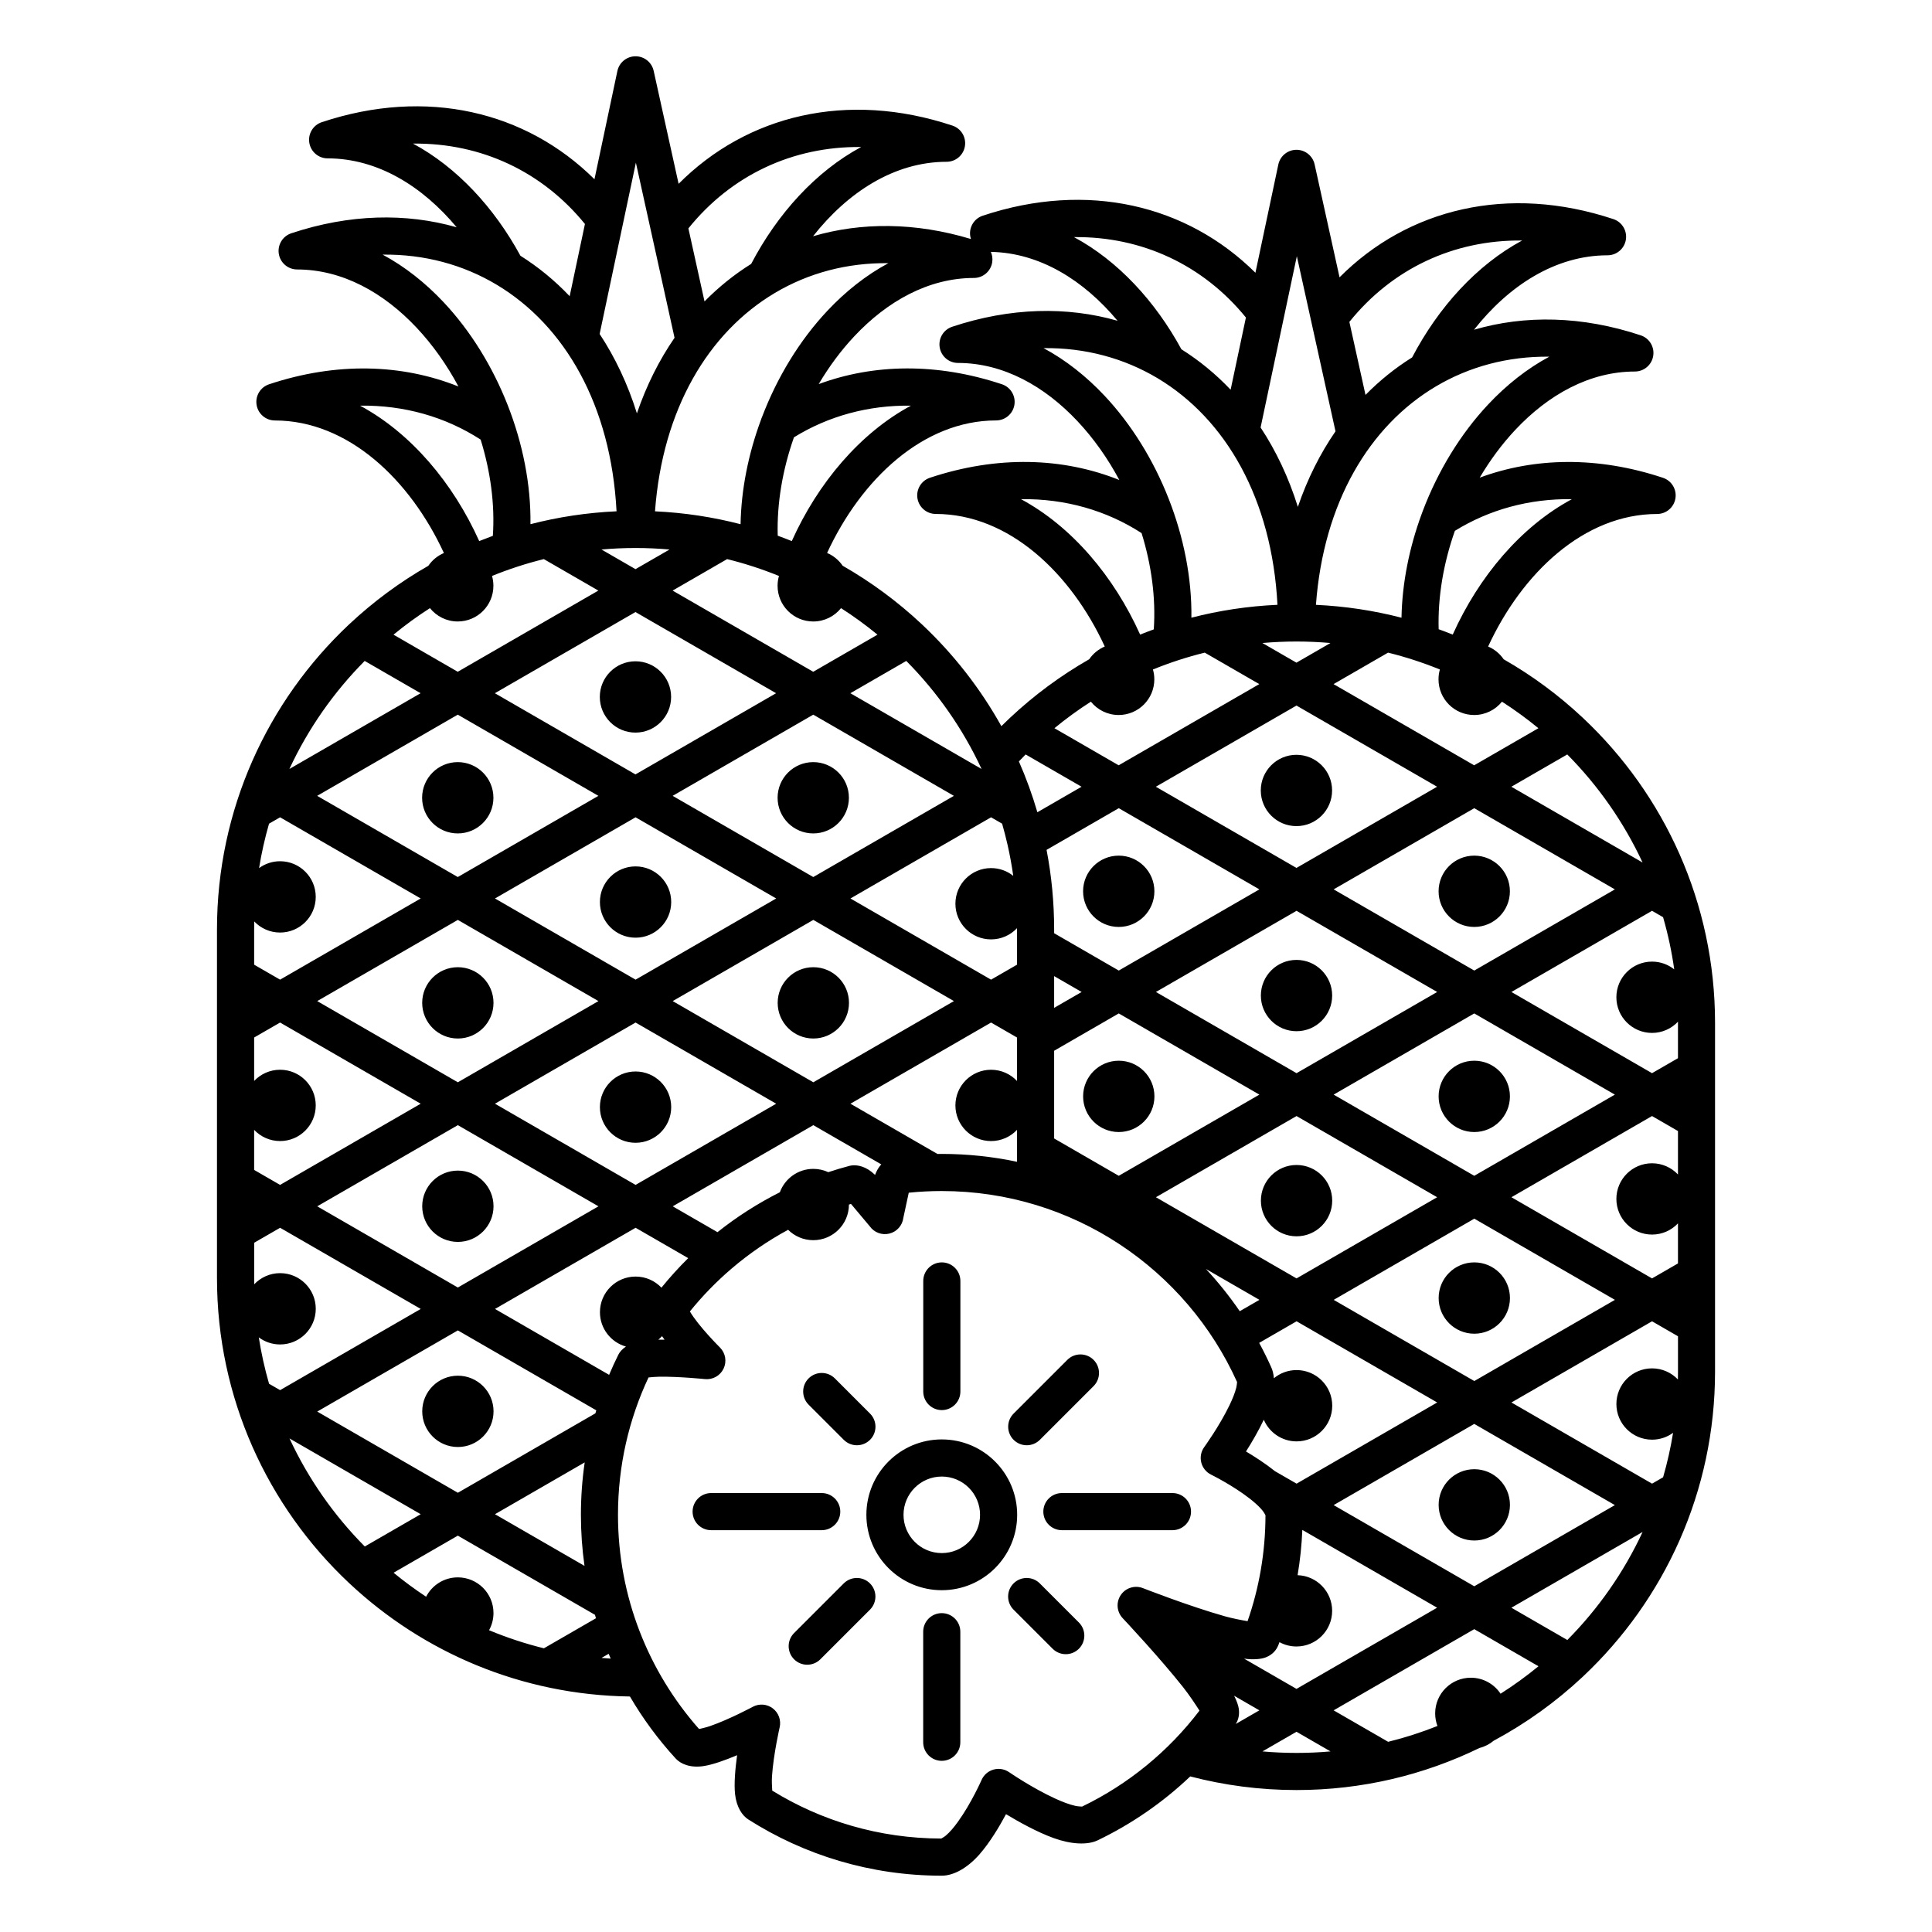 <?xml version="1.0" encoding="UTF-8"?>
<!-- Uploaded to: ICON Repo, www.svgrepo.com, Generator: ICON Repo Mixer Tools -->
<svg fill="#000000" width="800px" height="800px" version="1.1" viewBox="144 144 512 512" xmlns="http://www.w3.org/2000/svg">
 <path d="m301.54 191.5c-18.121-17.973-44.484-24.359-72.266-15.121-2.289 0.762-3.688 3.07-3.305 5.453 0.387 2.383 2.441 4.137 4.852 4.137 13.273 0.012 25.148 7.402 34.203 18.262-13.395-3.828-28.398-3.543-43.832 1.59-2.289 0.762-3.688 3.07-3.305 5.453 0.387 2.383 2.441 4.133 4.852 4.137 12.059 0.012 22.988 6.191 31.676 15.441 4.273 4.551 8.012 9.844 11.078 15.574-14.918-5.973-32.262-6.551-50.191-0.586-2.289 0.762-3.691 3.07-3.305 5.453 0.383 2.383 2.441 4.133 4.852 4.137 19.41 0.016 35.824 15.703 44.789 35.125-1.68 0.711-3.109 1.895-4.125 3.383-7.562 4.324-14.566 9.508-20.879 15.418-0.07 0.062-0.141 0.125-0.207 0.191-21.496 20.238-34.926 48.949-34.926 80.77v92.359c0 31.824 13.43 60.535 34.926 80.77 0.066 0.066 0.137 0.133 0.207 0.191 19.496 18.266 45.59 29.574 74.301 29.953 3.461 5.918 7.535 11.43 12.137 16.449 1.309 1.426 3.836 2.519 7.332 2 2.457-0.363 5.805-1.57 8.934-2.891-0.5 3.648-0.84 7.578-0.539 10.324 0.375 3.438 1.906 5.68 3.484 6.688 14.828 9.445 32.426 14.918 51.289 14.918 3.199 0 6.856-2.074 10.004-5.66 2.746-3.129 5.266-7.356 7.027-10.641 3.461 2.086 8.277 4.758 12.613 6.328 4.68 1.695 8.996 1.883 11.664 0.605 9.062-4.352 17.34-10.09 24.547-16.941 8.992 2.356 18.43 3.613 28.156 3.613 17.387 0 33.844-4.008 48.5-11.152 1.406-0.355 2.691-1.023 3.769-1.93 8.574-4.594 16.477-10.285 23.523-16.879 0.066-0.062 0.137-0.125 0.203-0.191 21.496-20.238 34.926-48.949 34.926-80.77v-92.359c0-31.824-13.43-60.535-34.926-80.77-0.066-0.066-0.137-0.129-0.203-0.191-6.312-5.914-13.316-11.098-20.879-15.418-1.02-1.492-2.449-2.676-4.129-3.387 8.965-19.422 25.379-35.105 44.785-35.125 2.414-0.004 4.469-1.754 4.852-4.137 0.387-2.383-1.012-4.691-3.305-5.453-17.281-5.746-34.016-5.418-48.559-0.039 2.731-4.621 5.906-8.91 9.449-12.684 8.688-9.25 19.617-15.434 31.676-15.441 2.41-0.004 4.469-1.754 4.852-4.137 0.387-2.383-1.016-4.691-3.305-5.453-15.57-5.18-30.703-5.422-44.184-1.484 9.188-11.66 21.527-19.711 35.391-19.727 2.41 0 4.465-1.754 4.852-4.133 0.383-2.383-1.016-4.695-3.305-5.457-27.938-9.289-54.441-2.777-72.574 15.426l-6.606-29.934c-0.5-2.262-2.512-3.867-4.828-3.859-2.316 0.012-4.309 1.637-4.789 3.902l-6.07 28.68c-18.125-17.969-44.488-24.359-72.266-15.117-2.289 0.762-3.691 3.07-3.305 5.453 0.039 0.246 0.098 0.488 0.172 0.723-14.742-4.449-29.031-4.477-41.832-0.738 9.188-11.66 21.527-19.715 35.391-19.727 2.414-0.004 4.469-1.754 4.852-4.137 0.387-2.383-1.012-4.691-3.305-5.453-27.934-9.289-54.438-2.777-72.57 15.426l-6.609-29.934c-0.5-2.262-2.508-3.871-4.824-3.859-2.316 0.008-4.312 1.637-4.793 3.902zm174.31 350.17c-0.207-0.168-0.418-0.336-0.633-0.504-4.562-3.566-10.273-6.375-10.273-6.375-1.301-0.641-2.254-1.824-2.602-3.231-0.348-1.406-0.059-2.898 0.793-4.07 0 0 3.992-5.496 6.668-11.039 0.793-1.641 1.473-3.277 1.832-4.746 0.121-0.488 0.184-1.254 0.199-1.461-13.449-29.824-43.445-50.605-78.262-50.605-2.949 0-5.867 0.148-8.742 0.441l-1.438 6.672c-0.25 2.016-1.715 3.668-3.688 4.16-1.969 0.492-4.039-0.273-5.211-1.934l-4.969-5.918c-0.184 0.055-0.367 0.109-0.547 0.164-0.004 5.211-4.238 9.438-9.449 9.438-2.602 0-4.957-1.051-6.668-2.754-5.359 2.898-10.375 6.348-14.973 10.277-0.043 0.039-0.09 0.078-0.133 0.113-3.973 3.41-7.633 7.176-10.926 11.25 2.266 3.894 7.996 9.586 7.996 9.586 1.457 1.477 1.824 3.711 0.926 5.578-0.895 1.871-2.871 2.977-4.934 2.766 0 0-6.769-0.699-12.062-0.633-0.945 0.012-2.09 0.113-2.887 0.195-5.195 11.055-8.094 23.391-8.094 36.398 0 21.758 8.117 41.633 21.484 56.766 0.762-0.164 1.965-0.445 2.894-0.766 5.176-1.789 11.34-5.113 11.34-5.113 1.699-0.914 3.777-0.754 5.312 0.418 1.535 1.168 2.246 3.129 1.816 5.008 0 0-1.645 7.176-2.035 13.008-0.086 1.262 0.008 2.922 0.066 3.777 13.035 8.035 28.383 12.676 44.801 12.699 0.133-0.074 0.801-0.449 1.18-0.766 1.129-0.949 2.215-2.269 3.242-3.691 3.551-4.918 6.254-11.066 6.254-11.066 0.594-1.344 1.75-2.352 3.16-2.75 1.41-0.398 2.926-0.148 4.133 0.68 0 0 6.141 4.231 12.281 7.027 1.836 0.836 3.664 1.551 5.297 1.91 0.617 0.137 1.566 0.18 1.762 0.188 12.281-5.922 22.938-14.684 31.117-25.434-0.949-1.488-2.703-4.152-4.356-6.234-2.981-3.758-6.598-7.914-9.637-11.312-0.066-0.07-0.129-0.141-0.191-0.215-3.492-3.898-6.176-6.746-6.176-6.746-1.578-1.676-1.785-4.219-0.496-6.129 1.289-1.906 3.727-2.664 5.871-1.824 0 0 12.309 4.82 21.77 7.477 2.004 0.562 4.383 1.012 5.961 1.277 3.062-8.793 4.731-18.234 4.746-28.062-0.07-0.133-0.426-0.793-0.723-1.168-0.695-0.879-1.613-1.742-2.621-2.578-0.062-0.047-0.121-0.098-0.18-0.148zm-77.355 64.051v-29.305c0-2.715-2.207-4.918-4.922-4.918s-4.918 2.203-4.918 4.918v29.305c0 2.715 2.203 4.918 4.918 4.918s4.922-2.203 4.922-4.918zm98.105 2.422-9.016-5.207-9.02 5.207c2.973 0.262 5.981 0.398 9.02 0.398s6.051-0.137 9.016-0.398zm55.113-22.57-17.023-9.832-37.266 21.516 14.449 8.34c4.481-1.105 8.848-2.512 13.066-4.195-0.391-1.039-0.605-2.164-0.605-3.34 0-5.215 4.231-9.449 9.449-9.449 3.289 0 6.191 1.684 7.883 4.238 3.5-2.223 6.856-4.656 10.047-7.277zm-80.656 7.82c0.699 1.375 1.094 2.535 1.223 3.371 0.266 1.746-0.152 3.094-0.789 4.102l6.254-3.609zm18.074-43.953c-0.168 4.07-0.594 8.074-1.254 12 5.078 0.156 9.156 4.328 9.156 9.445 0 5.215-4.234 9.449-9.449 9.449-1.633 0-3.168-0.414-4.508-1.145-0.09 0.242-0.184 0.484-0.277 0.723-0.535 1.387-1.57 2.609-3.375 3.312-1.148 0.445-3.141 0.68-5.731 0.332l13.891 8.016 37.266-21.512zm-127.73 34.289 13.152-13.152c1.922-1.922 1.922-5.039 0-6.957-1.922-1.922-5.039-1.922-6.957 0l-13.152 13.152c-1.922 1.922-1.922 5.039 0 6.957 1.918 1.922 5.035 1.922 6.957 0zm-56.102-1.457-1.887 1.09c0.809 0.07 1.617 0.133 2.43 0.184-0.184-0.422-0.363-0.848-0.543-1.273zm124.62-8.293-10.359-10.359c-1.922-1.922-5.039-1.922-6.957 0-1.922 1.918-1.922 5.035 0 6.957l10.359 10.359c1.918 1.918 5.035 1.918 6.957 0 1.918-1.922 1.918-5.039 0-6.957zm-128.25-2.039-36.34-20.98-17.027 9.828c2.758 2.269 5.637 4.391 8.621 6.359 1.57-3.043 4.746-5.129 8.406-5.129 5.215 0 9.449 4.234 9.449 9.449 0 1.648-0.426 3.203-1.172 4.555 4.68 1.949 9.535 3.559 14.535 4.793l13.793-7.961c-0.09-0.305-0.18-0.609-0.266-0.914zm277.64-21.953-34.77 20.074 14.82 8.555c8.199-8.27 14.98-17.945 19.949-28.629zm-185.73-24.527c-11.027 0-19.98 8.953-19.98 19.98s8.953 19.98 19.98 19.98c11.031 0 19.98-8.953 19.98-19.98s-8.949-19.98-19.98-19.98zm103.85 17.406 37.266 21.512 37.262-21.512-37.262-21.516zm-198.48-11.316-23.777 13.73 23.727 13.695c-0.629-4.422-0.953-8.941-0.953-13.535 0-4.715 0.34-9.355 1.004-13.891zm94.633 3.75c5.598 0 10.141 4.543 10.141 10.141 0 5.594-4.543 10.141-10.141 10.141-5.594 0-10.141-4.547-10.141-10.141 0-5.598 4.547-10.141 10.141-10.141zm-172.86-10.098c4.965 10.688 11.75 20.363 19.949 28.633l14.82-8.555zm313.98 8.152c-5.219 0-9.449 4.234-9.449 9.449 0 5.215 4.231 9.449 9.449 9.449 5.215 0 9.449-4.234 9.449-9.449 0-5.215-4.234-9.449-9.449-9.449zm-202.24 16.16h29.301c2.715 0 4.922-2.203 4.922-4.922 0-2.715-2.207-4.918-4.922-4.918h-29.301c-2.715 0-4.918 2.203-4.918 4.918 0 2.719 2.203 4.922 4.918 4.922zm92.953 0h29.301c2.715 0 4.918-2.203 4.918-4.922 0-2.715-2.203-4.918-4.918-4.918h-29.301c-2.719 0-4.922 2.203-4.922 4.918 0 2.719 2.203 4.922 4.922 4.922zm-123.39-31.762-36.688-21.184-37.266 21.512 37.266 21.516 36.449-21.047c0.082-0.266 0.16-0.531 0.238-0.797zm286.66-19.629-6.875-3.969-37.262 21.516 37.262 21.512 2.93-1.691c1.109-3.84 1.996-7.769 2.644-11.785-1.562 1.145-3.488 1.82-5.574 1.82-5.215 0-9.449-4.234-9.449-9.449s4.234-9.449 9.449-9.449c2.695 0 5.129 1.133 6.856 2.945 0.012-0.699 0.02-1.406 0.02-2.113zm-106.82 35.746 5.742 3.312 37.266-21.512-37.266-21.516-9.914 5.723c1.156 2.133 2.234 4.309 3.227 6.531 0.363 0.809 0.59 1.77 0.672 2.84 1.633-1.352 3.731-2.164 6.016-2.164 5.215 0 9.449 4.234 9.449 9.449s-4.234 9.449-9.449 9.449c-3.898 0-7.25-2.367-8.691-5.742-1.426 3.016-3.211 6.043-4.715 8.418 2.344 1.391 5.172 3.211 7.664 5.211zm-216.52-25.297c-5.215 0-9.449 4.234-9.449 9.449 0 5.215 4.234 9.449 9.449 9.449s9.449-4.234 9.449-9.449c0-5.215-4.234-9.449-9.449-9.449zm154.23 16.996 14.234-14.234c1.918-1.922 1.918-5.039 0-6.957-1.922-1.922-5.039-1.922-6.957 0l-14.234 14.234c-1.922 1.918-1.922 5.035 0 6.957 1.918 1.918 5.035 1.918 6.957 0zm-45.008-6.957-9.32-9.324c-1.922-1.918-5.039-1.918-6.957 0-1.922 1.922-1.922 5.039 0 6.961l9.32 9.32c1.918 1.918 5.035 1.918 6.957 0 1.922-1.922 1.922-5.039 0-6.957zm23.945-5.844v-29.301c0-2.715-2.207-4.922-4.922-4.922s-4.918 2.207-4.918 4.922v29.301c0 2.715 2.203 4.922 4.918 4.922s4.922-2.207 4.922-4.922zm-183.21-2.059 2.93 1.691 37.266-21.516-37.266-21.512-6.875 3.969v9.332c0 0.559 0.004 1.117 0.016 1.676 1.723-1.816 4.16-2.953 6.859-2.953 5.215 0 9.449 4.234 9.449 9.449s-4.234 9.449-9.449 9.449c-2.117 0-4.078-0.699-5.652-1.879 0.656 4.188 1.57 8.293 2.723 12.293zm282.14-22.234 37.266 21.512 37.262-21.512-37.262-21.516zm-171.06-11.055-13.941-8.047-37.262 21.512 30.242 17.465c0.766-1.82 1.586-3.606 2.461-5.363 0.324-0.656 0.98-1.449 2-2.137-3.973-1.117-6.891-4.769-6.891-9.098 0-5.215 4.234-9.449 9.449-9.449 2.695 0 5.129 1.129 6.848 2.941 2.223-2.738 4.59-5.348 7.094-7.824zm-6.938 20.676c-0.305 0.332-0.633 0.648-0.98 0.934 0.543-0.004 1.094-0.004 1.652 0-0.23-0.312-0.457-0.625-0.672-0.934zm215.26-19.551c-5.219 0-9.449 4.234-9.449 9.449 0 5.219 4.231 9.453 9.449 9.453 5.215 0 9.449-4.234 9.449-9.453 0-5.215-4.234-9.449-9.449-9.449zm-71.125 1.742c3.258 3.496 6.258 7.238 8.965 11.195l5.215-3.008zm-235.51-16.598 37.266 21.516 37.262-21.516-37.262-21.512zm222.26-2.41 37.266 21.512 37.266-21.512-37.266-21.516zm138.35-6.031v-11.516l-6.875-3.969-37.262 21.516 37.262 21.512 6.875-3.969v-10.617c-1.723 1.828-4.168 2.969-6.875 2.969-5.215 0-9.449-4.234-9.449-9.449 0-5.211 4.234-9.445 9.449-9.445 2.707 0 5.152 1.141 6.875 2.969zm-323.34-1.027c-5.215 0-9.449 4.234-9.449 9.449s4.234 9.449 9.449 9.449 9.449-4.234 9.449-9.449-4.234-9.449-9.449-9.449zm222.26-1.488c-5.215 0-9.449 4.234-9.449 9.449 0 5.219 4.234 9.453 9.449 9.453s9.449-4.234 9.449-9.453c0-5.215-4.234-9.449-9.449-9.449zm-110.05-0.16-18.008-10.395-37.266 21.512 11.863 6.848c5.109-4.062 10.645-7.613 16.527-10.574 1.328-3.617 4.801-6.199 8.875-6.199 1.414 0 2.758 0.312 3.965 0.871 1.84-0.609 3.699-1.164 5.586-1.664 1.336-0.352 3.59-0.223 5.871 1.574 0.297 0.234 0.609 0.508 0.934 0.812 0.105-0.27 0.211-0.527 0.32-0.758 0.383-0.816 0.84-1.484 1.332-2.027zm-166.2-9.148v10.617l6.875 3.969 37.266-21.516-37.266-21.512-6.875 3.969v11.512c1.727-1.828 4.168-2.969 6.875-2.969 5.215 0 9.449 4.234 9.449 9.449 0 5.215-4.234 9.449-9.449 9.449-2.707 0-5.148-1.141-6.875-2.969zm63.82-6.93 37.262 21.516 37.266-21.516-37.266-21.512zm222.26-2.41 37.266 21.512 37.262-21.512-37.262-21.516zm-74.074-11.625v23.246l17.129 9.891 37.266-21.512-37.266-21.516zm-9.84 8.004v-11.512l-6.875-3.969-37.266 21.512 23.055 13.312c0.383-0.004 0.766-0.008 1.148-0.008 6.836 0 13.508 0.719 19.938 2.086v-8.461c-1.727 1.828-4.168 2.969-6.875 2.969-5.215 0-9.449-4.234-9.449-9.449 0-5.215 4.234-9.449 9.449-9.449 2.707 0 5.148 1.141 6.875 2.969zm-101.09-2.512c-5.215 0-9.449 4.234-9.449 9.449s4.234 9.449 9.449 9.449c5.215 0 9.449-4.234 9.449-9.449s-4.234-9.449-9.449-9.449zm222.27-2.852c-5.219 0-9.449 4.234-9.449 9.453 0 5.215 4.231 9.449 9.449 9.449 5.215 0 9.449-4.234 9.449-9.449 0-5.219-4.234-9.453-9.449-9.453zm-94.211 0c-5.215 0-9.449 4.234-9.449 9.453 0 5.215 4.234 9.449 9.449 9.449s9.449-4.234 9.449-9.449c0-5.219-4.234-9.453-9.449-9.453zm-212.42-15.801 37.266 21.516 37.262-21.516-37.262-21.516zm94.207 0 37.266 21.516 37.266-21.516-37.266-21.516zm262.46-22.234-2.93-1.691-37.262 21.512 37.262 21.516 6.875-3.969v-9.332-0.336c-1.723 1.824-4.168 2.969-6.875 2.969-5.215 0-9.449-4.234-9.449-9.449s4.234-9.449 9.449-9.449c2.223 0 4.269 0.766 5.883 2.055-0.664-4.723-1.656-9.336-2.953-13.824zm-134.4 19.82 37.266 21.516 37.266-21.516-37.266-21.512zm-185-6.566c-5.215 0-9.449 4.234-9.449 9.449 0 5.215 4.234 9.449 9.449 9.449s9.449-4.234 9.449-9.449c0-5.215-4.234-9.449-9.449-9.449zm94.207 0c-5.215 0-9.449 4.234-9.449 9.449 0 5.215 4.234 9.449 9.449 9.449 5.215 0 9.449-4.234 9.449-9.449 0-5.215-4.234-9.449-9.449-9.449zm128.05-1.934c-5.215 0-9.449 4.234-9.449 9.449 0 5.215 4.234 9.449 9.449 9.449s9.449-4.234 9.449-9.449c0-5.215-4.234-9.449-9.449-9.449zm-64.234 12.711 7.289-4.211-7.289-4.207zm-13.785-48.812-2.93-1.691-37.266 21.512 37.266 21.516 6.875-3.969v-9.336c0-0.109 0-0.223-0.004-0.336-1.723 1.828-4.164 2.969-6.871 2.969-5.215 0-9.449-4.234-9.449-9.449s4.234-9.449 9.449-9.449c2.223 0 4.266 0.77 5.879 2.059-0.391-2.789-0.898-5.539-1.512-8.246-0.004-0.016-0.008-0.031-0.012-0.047-0.426-1.867-0.902-3.711-1.426-5.531zm-198.22 37.367 6.875 3.969 37.266-21.516-37.266-21.512-2.93 1.691c-1.105 3.836-1.992 7.766-2.641 11.773 1.562-1.145 3.488-1.82 5.57-1.82 5.215 0 9.449 4.234 9.449 9.449 0 5.219-4.234 9.449-9.449 9.449-2.695 0-5.129-1.129-6.852-2.945-0.016 0.711-0.023 1.418-0.023 2.125zm63.82-17.547 37.262 21.516 37.266-21.516-37.266-21.512zm222.26-2.41 37.266 21.512 37.262-21.512-37.262-21.516zm-74.074 11.621 17.129 9.891 37.266-21.512-37.266-21.516-19.137 11.047c1.316 6.828 2.008 13.879 2.008 21.09zm-110.93-17.711c-5.215 0-9.449 4.231-9.449 9.445 0 5.215 4.234 9.449 9.449 9.449 5.215 0 9.449-4.234 9.449-9.449 0-5.215-4.234-9.445-9.449-9.445zm128.05-2.852c-5.215 0-9.449 4.234-9.449 9.449s4.234 9.449 9.449 9.449 9.449-4.234 9.449-9.449-4.234-9.449-9.449-9.449zm94.211 0c-5.219 0-9.449 4.234-9.449 9.449s4.231 9.449 9.449 9.449c5.215 0 9.449-4.234 9.449-9.449s-4.234-9.449-9.449-9.449zm-212.43-15.844 37.266 21.516 37.266-21.516-37.266-21.516zm-94.207 0 37.266 21.516 37.262-21.516-37.262-21.516zm222.26-2.414 37.266 21.516 37.266-21.516-37.266-21.512zm109.03-8.555-14.82 8.555 34.77 20.078c-4.969-10.688-11.75-20.363-19.949-28.633zm-294.03 2.031c-5.215 0-9.449 4.231-9.449 9.449 0 5.215 4.234 9.449 9.449 9.449s9.449-4.234 9.449-9.449c0-5.219-4.234-9.449-9.449-9.449zm94.207 0c-5.215 0-9.449 4.231-9.449 9.449 0 5.215 4.234 9.449 9.449 9.449 5.215 0 9.449-4.234 9.449-9.449 0-5.219-4.234-9.449-9.449-9.449zm128.05-1.938c-5.215 0-9.449 4.234-9.449 9.449s4.234 9.449 9.449 9.449 9.449-4.234 9.449-9.449-4.234-9.449-9.449-9.449zm-71.766-0.094c-0.602 0.609-1.195 1.223-1.785 1.848 1.91 4.352 3.551 8.848 4.898 13.469l11.707-6.762zm-140.66-16.227 37.262 21.516 37.266-21.516-37.266-21.512zm109.03-8.555-14.82 8.555 34.77 20.074c-4.965-10.688-11.75-20.363-19.949-28.629zm-143.53 0c-8.199 8.27-14.984 17.945-19.949 28.629l34.77-20.074zm222.63-2.199c-4.715 1.164-9.301 2.66-13.734 4.465 0.242 0.828 0.367 1.707 0.367 2.613 0 5.215-4.234 9.449-9.449 9.449-2.977 0-5.633-1.379-7.367-3.531-3.359 2.152-6.586 4.504-9.656 7.031l17.023 9.828 37.266-21.516zm48.578 0-14.449 8.34 37.266 21.516 17.023-9.828c-3.074-2.527-6.297-4.879-9.656-7.031-1.734 2.152-4.391 3.531-7.367 3.531-5.219 0-9.449-4.234-9.449-9.449 0-0.906 0.125-1.785 0.363-2.613-4.43-1.805-9.012-3.301-13.73-4.465zm-199.45 2.293c-5.215 0-9.449 4.234-9.449 9.449s4.234 9.449 9.449 9.449c5.215 0 9.449-4.234 9.449-9.449s-4.234-9.449-9.449-9.449zm94.176-108.5c0.379 0.848 0.52 1.809 0.363 2.781-0.387 2.383-2.441 4.133-4.856 4.133-12.059 0.012-22.984 6.191-31.676 15.445-3.543 3.773-6.719 8.059-9.449 12.684 14.543-5.379 31.281-5.707 48.562 0.039 2.289 0.762 3.688 3.07 3.305 5.453-0.387 2.383-2.441 4.133-4.852 4.137-19.41 0.016-35.82 15.699-44.789 35.125 1.68 0.711 3.113 1.895 4.129 3.383 7.562 4.32 14.566 9.508 20.879 15.418 0.07 0.062 0.137 0.125 0.203 0.191 8.297 7.812 15.391 16.883 20.977 26.902 0.73-0.727 1.473-1.445 2.223-2.148 0.047-0.047 0.094-0.09 0.141-0.133 6.324-5.926 13.34-11.121 20.91-15.449 1.016-1.488 2.449-2.668 4.125-3.383-8.961-19.418-25.375-35.105-44.785-35.125-2.414-0.004-4.469-1.754-4.856-4.137-0.383-2.383 1.016-4.691 3.305-5.453 17.93-5.961 35.273-5.383 50.195 0.59-3.066-5.734-6.809-11.027-11.078-15.574-8.688-9.254-19.617-15.434-31.676-15.445-2.414 0-4.469-1.754-4.852-4.137-0.387-2.383 1.016-4.691 3.305-5.453 15.434-5.133 30.434-5.418 43.828-1.586-8.91-10.691-20.559-18.02-33.582-18.258zm-118.46 81.418c-4.715 1.168-9.301 2.664-13.73 4.465 0.238 0.832 0.367 1.711 0.367 2.617 0 5.215-4.234 9.449-9.449 9.449-2.977 0-5.637-1.379-7.367-3.535-3.359 2.156-6.586 4.504-9.66 7.031l17.027 9.832 37.262-21.516zm48.578 0-14.449 8.344 37.266 21.516 17.027-9.832c-3.074-2.527-6.301-4.875-9.66-7.031-1.734 2.156-4.391 3.535-7.367 3.535-5.215 0-9.449-4.234-9.449-9.449 0-0.906 0.129-1.785 0.367-2.617-4.43-1.801-9.016-3.297-13.734-4.465zm150.88 21.84h-0.02c-3.035 0.004-6.035 0.137-9.008 0.398l9.02 5.207 9.016-5.207c-2.965-0.262-5.969-0.395-9.008-0.398zm-41.047-28.73c-9.316-6.019-20.246-9.152-31.965-8.996 13.484 7.25 24.656 20.488 31.582 35.891 1.199-0.48 2.402-0.941 3.617-1.383 0.566-8.359-0.625-17.113-3.234-25.512zm82.457 26.895c6.922-15.402 18.098-28.641 31.582-35.891-11.32-0.152-21.906 2.769-31.012 8.395-2.996 8.492-4.551 17.453-4.297 26.074 1.25 0.449 2.488 0.926 3.727 1.422zm-7.902-32.852c4.004-10.527 9.957-20.324 17.32-28.164 4.844-5.156 10.285-9.469 16.18-12.633-10.938-0.129-21.184 2.609-30.074 7.887-17.629 10.469-29.773 30.781-31.773 57.879 7.793 0.359 15.379 1.523 22.672 3.41 0.172-9.227 2.086-18.707 5.414-27.68 0.07-0.242 0.156-0.473 0.262-0.699zm-38.543 24.961c-1.469-28.121-13.711-49.223-31.719-60.02-8.934-5.352-19.25-8.133-30.266-8.004 5.887 3.164 11.332 7.477 16.176 12.633 14.297 15.223 23.273 37.828 23 58.805 7.336-1.898 14.969-3.062 22.809-3.414zm-170.12-15.055h-0.016c-3.035 0-6.039 0.137-9.008 0.398l9.016 5.207 9.02-5.207c-2.965-0.262-5.973-0.398-9.012-0.398zm-41.047-28.73c-9.316-6.019-20.246-9.156-31.961-8.996 13.48 7.25 24.656 20.488 31.582 35.891 1.195-0.48 2.402-0.941 3.617-1.387 0.566-8.355-0.629-17.109-3.238-25.508zm82.457 26.895c6.926-15.402 18.102-28.641 31.582-35.891-11.32-0.152-21.902 2.769-31.008 8.391-2.996 8.496-4.551 17.457-4.301 26.074 1.25 0.453 2.492 0.926 3.727 1.426zm-7.898-32.852c4.004-10.527 9.953-20.324 17.316-28.164 4.844-5.16 10.289-9.469 16.18-12.633-10.938-0.133-21.184 2.606-30.07 7.887-17.629 10.469-29.777 30.781-31.777 57.875 7.797 0.359 15.379 1.523 22.676 3.414 0.168-9.23 2.082-18.707 5.414-27.684 0.066-0.238 0.156-0.473 0.262-0.695zm-38.543 24.961c-1.469-28.121-13.711-49.223-31.719-60.02-8.934-5.356-19.254-8.137-30.27-8.004 5.891 3.164 11.336 7.473 16.18 12.633 14.293 15.223 23.27 37.828 22.996 58.805 7.34-1.898 14.969-3.062 22.812-3.414zm170.68-22.211c4.09 6.191 7.434 13.234 9.875 21.035 2.535-7.426 5.91-14.125 9.977-20.02l-10.246-46.41zm-175.16-24.785c4.09 6.195 7.438 13.234 9.875 21.039 2.539-7.426 5.91-14.125 9.977-20.023l-10.246-46.406zm215.32 6.211c6.965-13.301 17.137-24.512 29.145-30.977-18.195-0.203-34.484 7.531-45.777 21.566l4.273 19.352c3.777-3.84 7.918-7.164 12.359-9.941zm-44.051-10.57c-11.285-13.871-27.484-21.512-45.562-21.309 11.625 6.254 21.527 16.965 28.465 29.723 4.715 2.965 9.094 6.551 13.047 10.719zm-131.11-14.211c6.961-13.301 17.133-24.512 29.145-30.977-18.199-0.207-34.484 7.531-45.781 21.566l4.273 19.352c3.777-3.84 7.922-7.164 12.363-9.941zm-44.055-10.574c-11.281-13.871-27.48-21.512-45.562-21.305 11.625 6.254 21.527 16.961 28.465 29.719 4.719 2.969 9.098 6.555 13.051 10.719z" fill-rule="evenodd"/>
</svg>